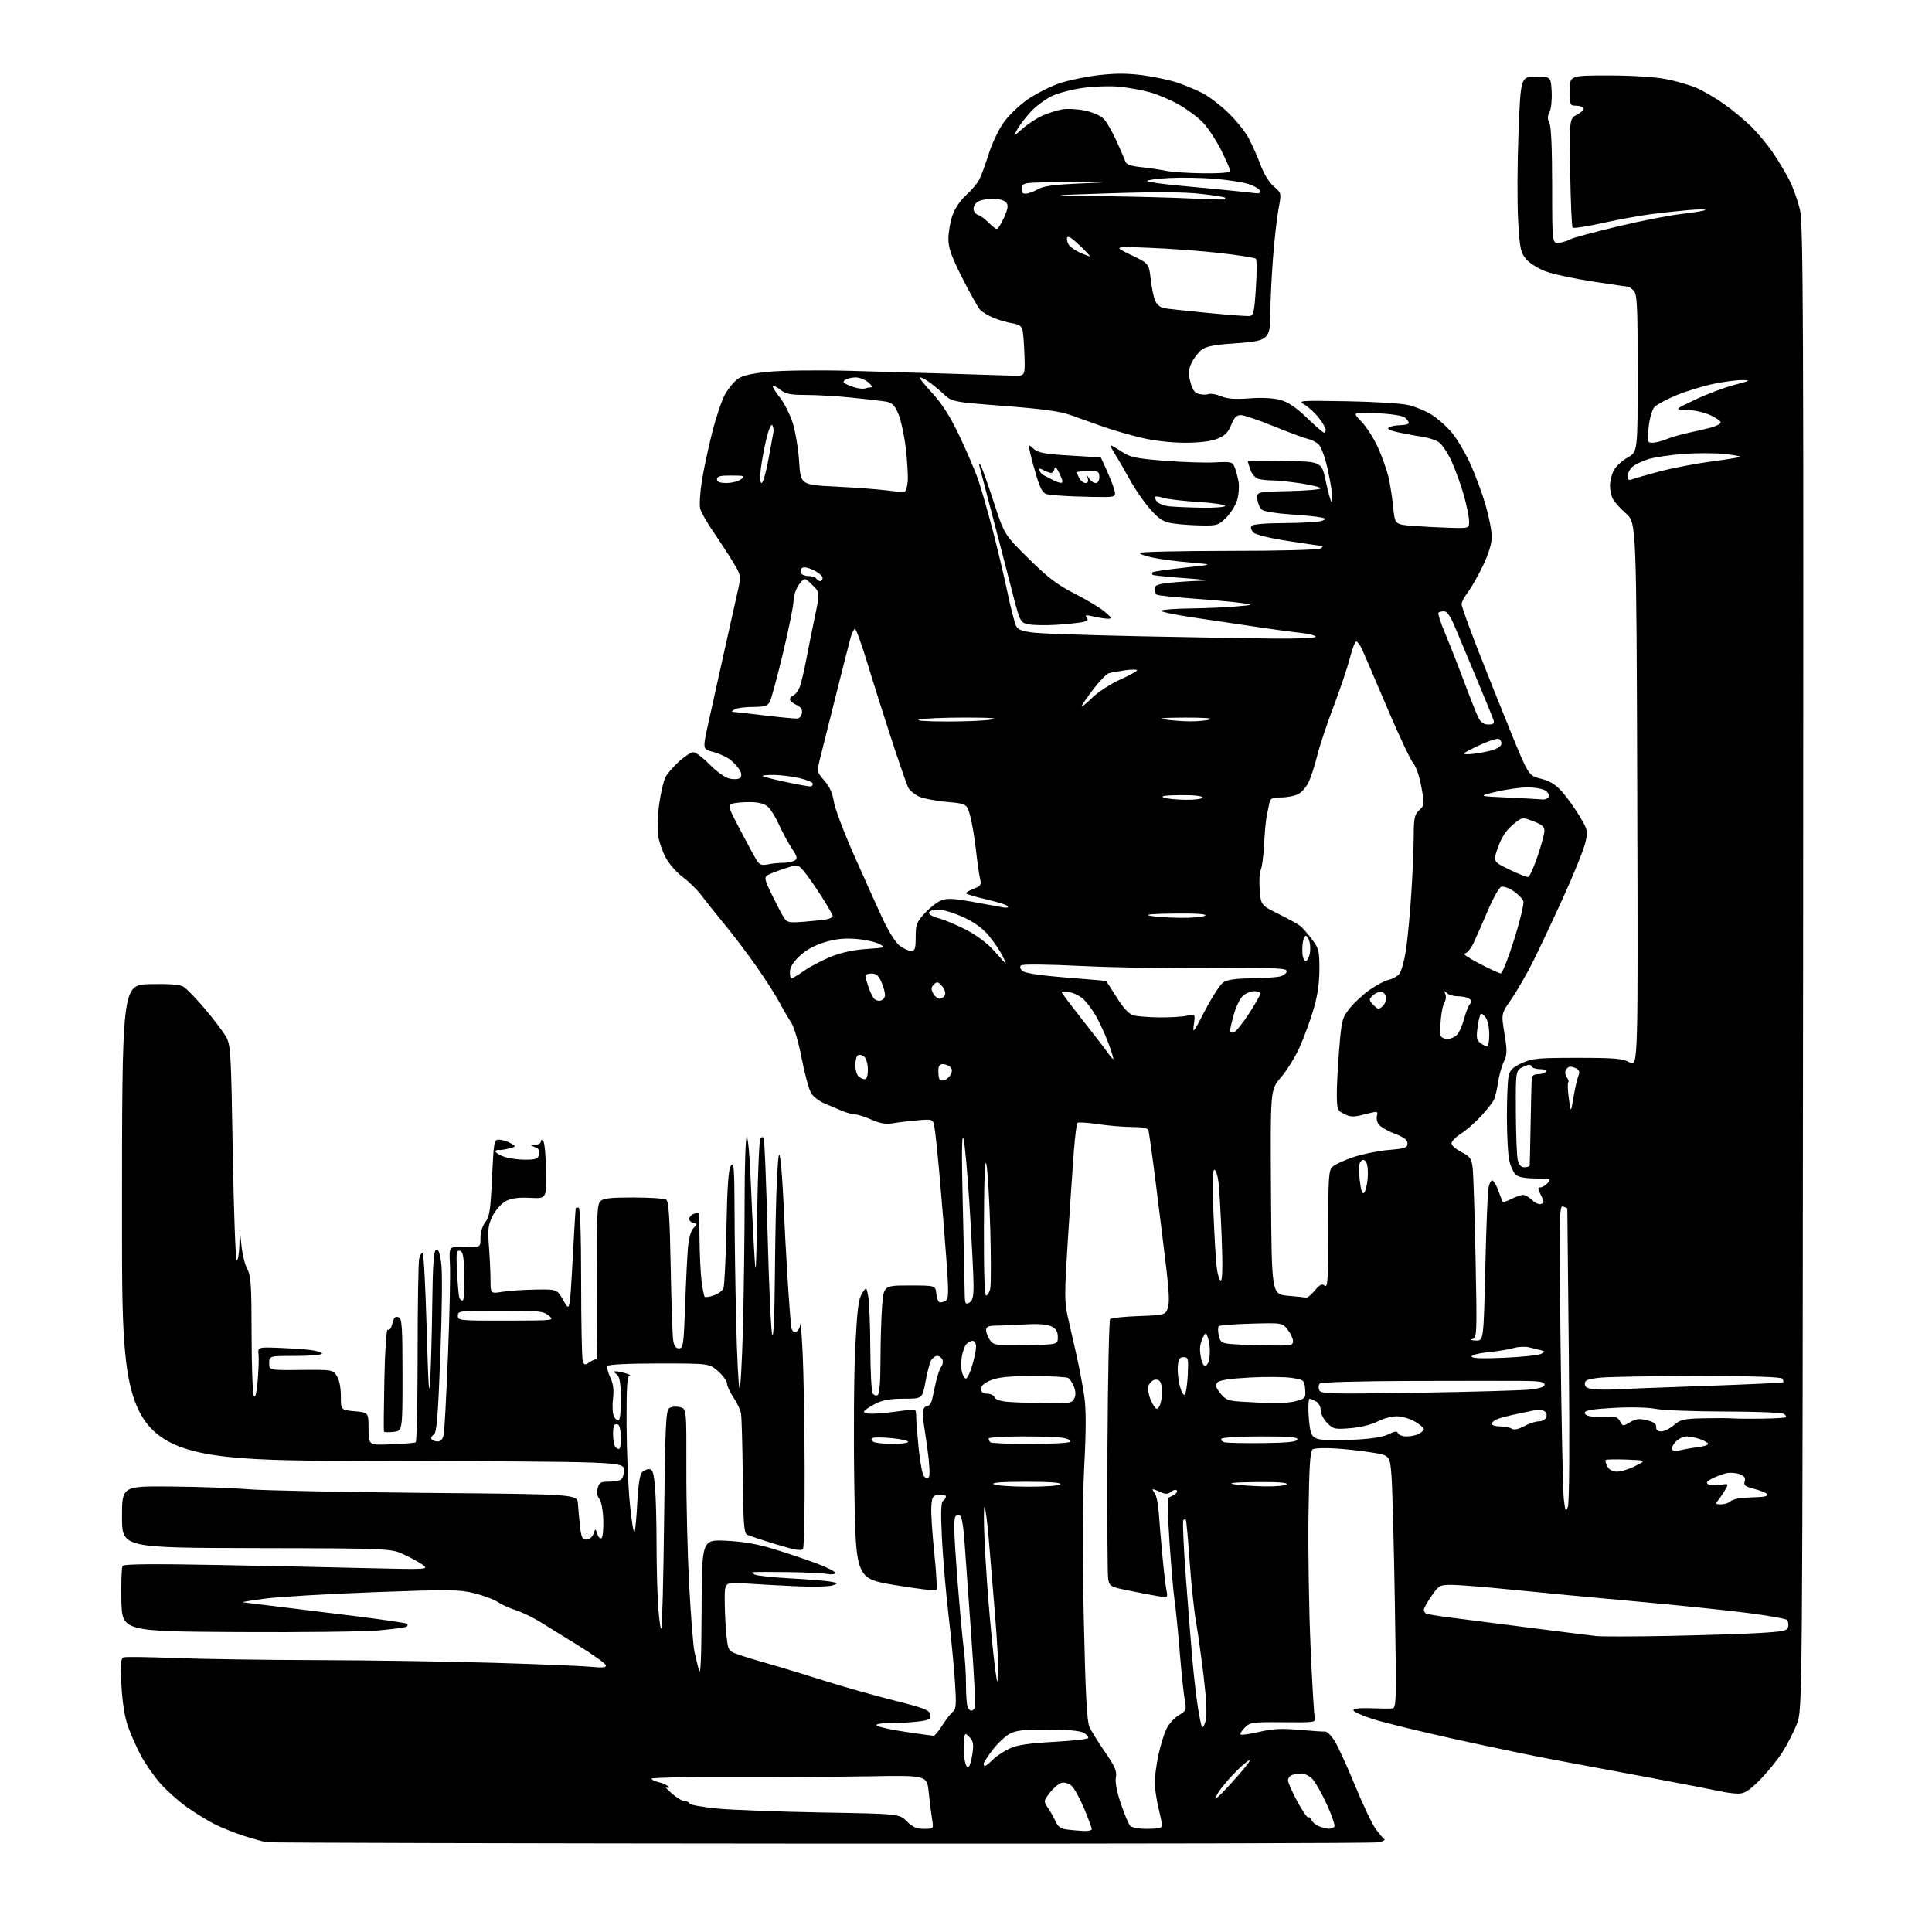 <?xml version="1.0" encoding="UTF-8" standalone="no"?>
<svg 
  version="1.1" 
  xmlns="http://www.w3.org/2000/svg" 
  xmlns:xlink="http://www.w3.org/1999/xlink" 
  xmlns:svg="http://www.w3.org/2000/svg"
  xmlns:rdf="http://www.w3.org/1999/02/22-rdf-syntax-ns#"
  xmlns:cc="http://creativecommons.org/ns#"
  xmlns:dc="http://purl.org/dc/elements/1.1/"
  viewBox="0 0 768 768"
  width="768"
  height="768"
>
<style>svg {background-color: white; }</style>"
<path stroke="none" fill="black" fill-rule="evenodd" d="M326.62,732.86C206.66,732.79 107.38,732.54 106.00,732.31C104.62,732.08 100.58,730.95 97.00,729.81C93.42,728.66 88.25,726.61 85.50,725.24C82.75,723.88 77.73,720.80 74.34,718.39C70.95,715.99 66.13,711.69 63.63,708.82C61.13,705.96 57.69,701.02 55.99,697.84C54.30,694.65 51.99,689.45 50.87,686.28C49.55,682.53 48.64,676.77 48.28,669.91C47.84,661.42 48.01,659.22 49.12,658.83C49.88,658.56 59.05,658.68 69.50,659.09C79.95,659.50 105.38,659.88 126.00,659.93C146.62,659.98 178.12,660.45 196.00,660.99C213.88,661.52 231.36,662.23 234.86,662.57C239.81,663.05 241.13,662.90 240.80,661.90C240.56,661.19 235.67,657.71 229.94,654.15C224.20,650.60 217.21,646.28 214.42,644.56C211.62,642.84 207.34,640.80 204.92,640.03C202.49,639.26 199.29,637.80 197.81,636.79C196.33,635.78 192.15,634.22 188.51,633.32C182.55,631.85 178.69,631.81 148.70,632.92C130.44,633.60 111.00,634.74 105.50,635.46C100.00,636.18 95.95,636.84 96.50,636.93C97.05,637.02 102.67,637.72 109.00,638.47C115.33,639.22 129.67,640.98 140.89,642.39C152.10,643.79 161.51,645.18 161.80,645.47C162.09,645.76 162.08,646.26 161.76,646.57C161.44,646.89 156.53,647.57 150.84,648.09C145.15,648.62 119.80,648.92 94.50,648.77C48.50,648.50 48.50,648.50 48.25,636.00C48.11,629.12 48.34,623.03 48.75,622.45C49.27,621.72 61.12,621.62 87.00,622.11C107.62,622.50 134.85,623.08 147.50,623.39C168.64,623.91 170.34,623.83 168.50,622.37C167.40,621.49 164.03,619.59 161.00,618.14C155.50,615.50 155.50,615.50 102.00,615.39C48.50,615.27 48.50,615.27 48.50,603.01C48.50,590.75 48.50,590.75 68.00,590.91C78.72,591.00 92.45,591.48 98.50,591.99C104.55,592.49 136.50,593.15 169.50,593.45C229.50,593.98 229.50,593.98 229.75,597.74C229.88,599.81 230.25,603.86 230.57,606.75C231.05,611.10 231.48,612.00 233.10,612.00C234.22,612.00 235.42,611.04 235.89,609.77C236.72,607.53 236.72,607.53 237.43,609.78C237.82,611.02 238.57,611.77 239.09,611.44C239.61,611.12 239.94,607.85 239.82,604.18C239.70,600.35 239.03,596.80 238.25,595.87C237.42,594.86 237.15,593.24 237.56,591.62C238.10,589.45 238.79,589.00 241.53,589.00C243.35,589.00 245.55,588.73 246.42,588.39C247.43,588.00 248.00,586.56 248.00,584.40C248.00,581.01 248.00,581.01 148.25,580.75C48.50,580.50 48.50,580.50 48.50,486.00C48.50,391.50 48.50,391.50 59.50,391.21C66.63,391.03 71.28,391.35 72.72,392.12C73.95,392.77 77.84,396.73 81.37,400.92C84.90,405.10 88.69,410.09 89.80,412.01C91.70,415.30 91.86,417.92 92.53,458.25C92.93,481.76 93.64,501.00 94.12,501.00C94.61,501.00 95.07,498.19 95.16,494.75C95.31,488.50 95.31,488.50 95.97,495.00C96.33,498.57 97.38,502.85 98.31,504.50C99.74,507.06 99.99,510.84 100.01,530.50C100.02,543.15 100.43,554.13 100.92,554.90C101.50,555.82 102.02,553.78 102.43,548.90C102.78,544.83 102.94,540.15 102.78,538.50C102.50,535.50 102.50,535.50 110.50,535.78C114.90,535.94 120.64,536.32 123.25,536.63C125.86,536.94 128.00,537.60 128.00,538.09C128.00,538.59 123.28,539.00 117.50,539.00C107.00,539.00 107.00,539.00 107.00,541.85C107.00,544.70 107.00,544.70 119.62,544.57C132.01,544.44 132.27,544.49 133.87,546.92C134.87,548.44 135.49,551.52 135.49,554.95C135.50,560.50 135.50,560.50 141.00,561.00C146.50,561.50 146.50,561.50 146.50,568.00C146.50,574.50 146.50,574.50 155.50,574.14C160.45,573.95 164.84,573.59 165.25,573.34C165.66,573.09 166.01,557.05 166.01,537.69C166.02,518.34 166.30,501.49 166.63,500.25C166.96,499.01 167.57,498.00 167.99,498.00C168.41,498.00 169.14,511.61 169.61,528.25C170.30,552.27 170.59,556.34 171.04,548.00C171.35,542.23 171.71,528.52 171.84,517.54C172.01,503.18 172.41,497.36 173.29,496.82C174.15,496.28 174.75,497.69 175.36,501.78C175.88,505.19 175.75,520.01 175.05,538.50C174.09,563.69 173.59,569.65 172.41,570.31C171.61,570.76 171.22,571.55 171.54,572.06C171.86,572.58 172.96,573.00 173.98,573.00C175.21,573.00 176.03,572.07 176.39,570.25C176.69,568.74 177.45,554.41 178.09,538.41C178.72,522.41 179.07,506.19 178.85,502.37C178.46,495.42 178.46,495.42 184.73,495.67C191.00,495.91 191.00,495.91 191.00,492.09C191.00,489.82 191.79,487.27 192.94,485.80C194.58,483.71 194.99,480.99 195.59,468.17C196.27,453.63 196.38,453.00 198.40,453.04C199.55,453.05 201.57,453.67 202.89,454.39C205.27,455.72 205.27,455.72 202.39,456.52C200.80,456.96 198.94,457.23 198.25,457.12C197.56,457.01 197.00,457.29 197.00,457.76C197.00,458.22 198.49,459.14 200.32,459.80C202.15,460.46 205.92,461.00 208.70,461.00C212.98,461.00 213.85,460.68 214.31,458.94C214.69,457.46 214.23,456.63 212.67,456.00C210.50,455.13 210.50,455.13 212.75,455.06C213.99,455.03 215.00,454.46 215.00,453.80C215.00,453.04 215.35,452.95 215.94,453.55C216.46,454.07 216.97,459.45 217.07,465.50C217.25,476.50 217.25,476.50 210.76,476.16C206.18,475.91 203.35,476.29 201.14,477.43C199.37,478.34 197.10,480.85 195.89,483.22C194.04,486.85 193.84,488.46 194.36,495.45C194.70,499.88 194.98,505.92 194.99,508.89C195.00,514.27 195.00,514.27 199.75,513.51C202.36,513.09 208.32,512.69 212.98,512.62C221.46,512.50 221.46,512.50 223.98,517.00C226.50,521.50 226.50,521.50 227.61,501.00C228.22,489.73 228.78,480.39 228.86,480.25C228.94,480.11 229.45,480.00 230.00,480.00C230.64,480.00 231.00,490.43 231.01,509.25C231.02,525.34 231.29,539.49 231.62,540.70C232.16,542.74 232.38,542.79 234.43,541.45C235.66,540.65 236.85,540.18 237.08,540.41C237.31,540.64 237.42,526.93 237.31,509.93C237.15,483.54 237.35,478.80 238.63,477.51C239.81,476.33 242.73,476.00 251.82,476.02C258.24,476.02 264.09,476.41 264.81,476.86C265.82,477.50 266.24,483.73 266.61,503.60C266.88,517.84 267.32,530.96 267.60,532.75C267.95,535.05 268.62,536.00 269.92,536.00C271.60,536.00 271.80,534.57 272.36,518.75C272.69,509.26 273.20,498.87 273.50,495.66C273.82,492.16 274.69,489.16 275.69,488.16C277.25,486.61 277.24,486.48 275.68,486.18C274.76,486.00 274.00,485.26 274.00,484.53C274.00,483.81 274.71,482.94 275.58,482.61C276.45,482.27 277.35,482.00 277.58,482.00C277.81,482.00 278.04,486.84 278.08,492.75C278.13,498.66 278.49,506.07 278.88,509.22C279.28,512.36 279.84,515.17 280.14,515.47C280.43,515.77 282.06,515.53 283.76,514.93C285.45,514.34 287.17,513.10 287.57,512.18C287.97,511.26 288.51,500.28 288.77,487.78C289.12,470.84 289.58,464.61 290.59,463.28C291.74,461.77 291.94,464.40 291.99,481.00C292.02,491.73 292.31,511.75 292.64,525.50C292.97,539.25 293.56,551.10 293.96,551.84C294.35,552.57 294.97,541.58 295.34,527.42C295.70,513.26 296.00,490.50 296.00,476.84C296.00,463.18 296.38,452.00 296.85,452.00C297.32,452.00 297.99,459.09 298.35,467.75C298.70,476.41 299.33,489.35 299.75,496.50C300.45,508.70 300.53,507.77 301.00,481.33C301.27,465.84 301.84,452.83 302.25,452.41C302.66,452.00 303.26,451.92 303.57,452.24C303.89,452.55 304.58,469.62 305.12,490.16C305.65,510.70 306.48,528.85 306.95,530.50C307.50,532.41 307.90,523.49 308.04,506.00C308.16,490.88 308.55,473.55 308.91,467.50C309.45,458.33 309.67,457.25 310.24,461.00C310.62,463.48 311.17,471.35 311.48,478.50C311.78,485.65 312.51,499.15 313.09,508.50C313.67,517.85 314.34,526.50 314.58,527.71C314.87,529.18 315.52,529.74 316.51,529.36C317.33,529.04 318.08,527.60 318.17,526.14C318.27,524.69 318.66,529.80 319.05,537.50C319.44,545.20 319.80,565.67 319.86,583.00C319.92,600.33 319.63,615.04 319.20,615.70C318.63,616.60 315.93,616.14 308.47,613.87C302.99,612.20 297.82,610.49 297.00,610.06C295.75,609.41 295.46,605.62 295.27,586.89C295.14,574.58 294.82,563.31 294.56,561.87C294.31,560.42 292.95,557.54 291.55,555.48C290.15,553.41 289.00,550.93 289.00,549.96C289.00,549.00 287.41,546.81 285.47,545.10C281.93,542.00 281.93,542.00 262.02,542.00C249.98,542.00 241.88,542.39 241.51,542.99C241.17,543.53 241.65,545.58 242.58,547.53C243.81,550.12 244.10,552.47 243.67,556.17C243.33,558.98 243.52,562.10 244.08,563.15C244.64,564.20 245.51,564.80 246.01,564.49C246.51,564.18 246.87,560.23 246.81,555.71C246.72,549.46 246.32,547.21 245.10,546.28C243.74,545.25 243.73,545.07 245.00,545.13C245.82,545.17 247.62,545.56 249.00,546.00C250.38,546.44 250.94,546.85 250.25,546.90C249.29,546.98 249.02,551.53 249.07,566.25C249.12,576.84 249.71,591.12 250.40,598.00C251.09,604.88 251.92,609.83 252.25,609.00C252.57,608.17 253.06,602.87 253.33,597.21C253.61,591.33 254.33,586.30 255.03,585.46C255.70,584.66 257.02,584.00 257.98,584.00C259.39,584.00 259.83,585.26 260.35,590.75C260.70,594.46 260.99,604.74 260.99,613.60C261.00,622.45 261.29,633.82 261.65,638.86C262.01,643.91 262.57,647.76 262.90,647.43C263.23,647.10 263.73,627.46 264.00,603.78C264.44,565.80 264.69,560.60 266.10,559.71C266.97,559.16 268.86,559.00 270.29,559.36C272.90,560.01 272.90,560.01 272.84,584.26C272.80,597.59 273.32,618.40 273.98,630.50C274.64,642.60 275.57,654.30 276.04,656.50C276.51,658.70 277.33,662.08 277.85,664.00C278.51,666.45 278.83,659.20 278.90,639.74C279.00,611.99 279.00,611.99 288.75,612.47C295.64,612.81 301.29,613.81 308.00,615.89C313.23,617.50 320.76,620.05 324.75,621.54C328.74,623.04 332.00,624.71 332.00,625.24C332.00,625.80 330.58,625.98 328.75,625.66C326.96,625.35 320.10,625.03 313.50,624.94C306.90,624.86 300.82,624.85 300.00,624.92C298.67,625.05 298.67,625.15 300.00,625.90C300.82,626.37 307.12,627.04 314.00,627.41C320.88,627.78 328.06,628.35 329.96,628.69C333.32,629.28 333.35,629.33 330.96,630.21C329.61,630.71 322.88,630.86 316.00,630.54C309.12,630.22 300.01,629.71 295.75,629.41C288.00,628.86 288.00,628.86 288.10,637.18C288.15,641.76 288.49,647.93 288.85,650.90C289.48,656.11 289.64,656.36 293.50,657.71C295.70,658.49 301.32,660.20 306.00,661.52C310.68,662.84 320.35,665.78 327.50,668.06C334.65,670.33 347.02,673.84 355.00,675.85C367.58,679.02 369.54,679.78 369.80,681.60C370.06,683.45 369.46,683.79 364.80,684.35C361.89,684.70 356.82,684.99 353.55,684.99C349.81,685.00 347.95,685.35 348.55,685.94C349.07,686.46 354.19,687.59 359.93,688.44C365.66,689.30 370.72,690.00 371.16,690.00C371.61,690.00 373.18,688.09 374.65,685.75C376.12,683.41 378.00,681.00 378.82,680.40C380.06,679.49 380.20,677.50 379.63,668.78C379.26,663.00 378.09,650.89 377.04,641.88C375.98,632.87 374.81,619.15 374.43,611.39C373.93,601.29 374.06,597.08 374.87,596.58C375.49,596.20 376.00,595.43 376.00,594.87C376.00,594.32 374.76,594.01 373.25,594.18C370.76,594.47 370.47,594.92 370.21,599.00C370.06,601.48 370.59,609.80 371.41,617.50C372.22,625.20 372.57,631.77 372.19,632.11C371.81,632.44 364.46,631.54 355.85,630.11C340.19,627.50 340.19,627.50 339.61,591.00C339.28,570.92 339.45,546.01 339.98,535.63C340.74,520.45 341.27,516.24 342.68,514.13C344.43,511.50 344.43,511.50 345.16,515.50C345.56,517.70 345.92,526.92 345.96,536.00C346.00,545.08 346.42,553.12 346.90,553.88C347.38,554.64 348.28,554.95 348.89,554.57C349.61,554.12 350.00,549.28 350.01,540.69C350.01,533.44 350.30,523.79 350.65,519.25C351.30,511.00 351.30,511.00 361.58,511.00C371.87,511.00 371.87,511.00 372.19,514.17C372.36,515.92 372.95,517.49 373.50,517.66C374.05,517.83 375.14,517.56 375.92,517.07C377.13,516.30 377.17,513.83 376.18,500.34C375.54,491.63 374.34,476.85 373.51,467.50C372.68,458.15 371.73,449.23 371.40,447.67C370.81,444.86 370.76,444.84 364.65,445.35C361.27,445.63 356.86,446.16 354.86,446.53C352.22,447.01 349.93,446.62 346.48,445.10C343.88,443.94 340.92,443.00 339.91,443.00C338.90,443.00 336.48,442.32 334.53,441.50C332.59,440.68 329.45,439.34 327.55,438.54C325.65,437.74 323.38,435.99 322.51,434.65C321.63,433.32 319.92,427.09 318.70,420.81C317.44,414.29 315.64,408.14 314.50,406.45C313.40,404.83 311.38,401.35 310.00,398.73C308.62,396.10 304.61,389.80 301.08,384.73C297.55,379.65 291.69,371.90 288.07,367.50C284.44,363.10 280.22,357.81 278.67,355.73C277.13,353.66 273.91,350.51 271.50,348.73C269.09,346.96 266.02,343.48 264.68,341.00C263.33,338.52 261.95,334.47 261.59,332.00C261.24,329.52 261.45,323.91 262.06,319.54C262.67,315.16 263.77,310.41 264.52,308.97C265.26,307.53 267.70,304.70 269.94,302.67C272.18,300.65 274.74,299.00 275.64,299.00C276.53,299.00 279.44,301.21 282.10,303.91C284.92,306.78 288.25,309.12 290.07,309.52C291.80,309.90 293.64,309.76 294.19,309.21C294.85,308.55 294.82,307.53 294.10,306.18C293.50,305.07 291.81,303.21 290.33,302.05C288.86,300.89 285.77,299.47 283.47,298.89C279.29,297.84 279.29,297.84 281.53,287.67C282.76,282.08 285.42,270.07 287.44,261.00C289.46,251.93 291.91,240.98 292.89,236.68C294.68,228.85 294.68,228.85 291.55,223.68C289.83,220.83 286.30,215.40 283.70,211.61C281.10,207.82 278.68,203.59 278.34,202.20C277.99,200.81 278.26,196.04 278.94,191.59C279.62,187.14 281.46,178.43 283.03,172.23C284.59,166.03 286.91,159.10 288.19,156.82C289.46,154.54 291.70,151.79 293.16,150.71C295.08,149.29 298.57,148.47 305.66,147.78C311.07,147.25 325.40,147.08 337.50,147.40C349.60,147.72 368.05,148.25 378.50,148.58C388.95,148.91 399.75,149.25 402.50,149.34C407.50,149.50 407.50,149.50 407.25,141.50C407.11,137.10 406.77,132.51 406.49,131.29C406.11,129.66 405.01,128.93 402.24,128.48C400.18,128.14 396.83,127.16 394.78,126.29C392.73,125.43 390.37,123.97 389.54,123.04C388.70,122.12 385.54,116.46 382.51,110.47C378.20,101.96 377.00,98.58 377.00,94.97C377.00,92.43 377.71,88.27 378.58,85.72C379.53,82.93 381.69,79.71 384.03,77.59C386.16,75.67 388.54,72.84 389.32,71.30C390.10,69.76 391.77,65.21 393.03,61.20C394.28,57.18 396.93,51.59 398.91,48.76C400.91,45.90 405.20,41.79 408.61,39.45C411.97,37.16 417.60,34.31 421.11,33.12C424.63,31.93 431.63,30.47 436.68,29.88C443.38,29.09 448.16,29.10 454.35,29.92C459.02,30.55 465.26,31.89 468.22,32.90C471.18,33.92 475.58,35.77 478.00,37.00C480.43,38.24 484.95,41.67 488.05,44.63C491.15,47.58 494.85,52.14 496.27,54.75C497.68,57.36 499.84,62.20 501.06,65.50C502.40,69.10 504.51,72.54 506.35,74.11C509.42,76.72 509.42,76.72 508.22,83.11C507.56,86.62 506.57,95.55 506.01,102.95C505.45,110.35 505.00,119.91 505.00,124.20C505.00,130.53 504.64,132.36 503.10,133.90C501.59,135.41 499.04,135.94 490.58,136.52C482.55,137.06 479.39,137.69 477.61,139.09C476.31,140.11 474.55,142.44 473.68,144.26C472.41,146.94 472.31,148.39 473.18,151.80C473.98,154.95 474.85,156.18 476.62,156.62C477.93,156.95 479.66,156.96 480.47,156.65C481.29,156.34 483.50,156.73 485.39,157.52C487.88,158.56 490.97,158.79 496.66,158.36C501.53,157.99 506.17,158.22 508.93,158.97C512.04,159.82 515.17,161.92 519.51,166.09C522.90,169.34 525.97,172.00 526.33,172.00C526.70,172.00 527.00,171.48 527.00,170.84C527.00,170.21 525.82,168.15 524.38,166.26C522.95,164.37 520.42,162.01 518.77,161.01C515.82,159.21 516.04,159.19 535.14,159.50C545.79,159.68 556.82,160.34 559.65,160.97C562.48,161.61 566.79,163.39 569.22,164.93C571.66,166.47 575.29,169.74 577.30,172.19C579.31,174.64 582.56,180.18 584.53,184.50C586.50,188.82 589.21,196.15 590.56,200.79C591.90,205.43 593.00,211.10 593.00,213.39C593.00,216.09 591.77,220.11 589.52,224.82C587.60,228.81 584.90,233.57 583.52,235.39C582.13,237.20 581.00,239.35 581.00,240.17C581.00,240.98 583.88,249.04 587.41,258.07C590.93,267.11 596.93,282.11 600.73,291.41C607.65,308.32 607.65,308.32 612.57,309.57C616.19,310.48 618.43,311.87 621.00,314.79C622.92,316.97 626.03,321.32 627.91,324.44C631.18,329.89 631.27,330.32 630.20,334.96C629.59,337.62 625.74,347.17 621.65,356.19C617.57,365.21 612.09,376.84 609.49,382.04C606.88,387.25 602.95,394.07 600.75,397.22C596.75,402.94 596.75,402.94 598.04,410.87C599.17,417.80 599.13,419.21 597.75,422.15C596.88,423.99 595.85,427.75 595.46,430.50C595.07,433.25 594.30,436.35 593.76,437.39C593.22,438.44 590.91,441.31 588.64,443.78C586.36,446.26 582.81,449.35 580.75,450.65C578.69,451.96 577.00,453.69 577.00,454.49C577.00,455.30 578.77,456.86 580.94,457.97C584.39,459.73 584.94,460.50 585.40,464.24C585.69,466.58 586.21,482.75 586.56,500.16C587.16,530.38 587.11,531.84 585.35,532.29C584.24,532.58 584.75,532.81 586.62,532.88C589.75,533.00 589.75,533.00 590.41,504.75C590.77,489.21 591.32,474.79 591.63,472.70C591.94,470.61 592.68,469.06 593.27,469.26C593.86,469.45 594.94,471.35 595.68,473.48C596.41,475.61 597.20,477.53 597.42,477.75C597.63,477.97 599.18,477.44 600.86,476.57C602.53,475.71 604.60,475.00 605.45,475.00C606.30,475.00 607.93,475.93 609.08,477.08C610.22,478.22 611.81,478.90 612.61,478.60C613.88,478.11 613.86,477.64 612.51,475.02C611.24,472.55 611.20,472.00 612.32,472.00C613.07,472.00 614.40,471.21 615.26,470.25C616.75,468.60 616.46,468.50 610.41,468.45C605.96,468.42 603.50,467.92 602.42,466.84C601.56,465.98 600.45,463.53 599.95,461.39C599.45,459.25 599.04,451.59 599.02,444.38C599.01,437.16 599.29,429.79 599.65,428.00C600.18,425.37 601.17,424.35 604.90,422.63C609.04,420.71 611.26,420.50 627.00,420.50C642.03,420.50 644.97,420.76 647.83,422.32C651.16,424.14 651.16,424.14 650.83,315.95C650.50,207.77 650.50,207.77 646.37,204.13C644.10,202.13 641.74,199.52 641.12,198.32C640.50,197.11 640.00,194.73 640.00,193.02C640.00,191.30 640.67,188.60 641.49,187.02C642.31,185.44 644.78,183.13 646.99,181.89C651.00,179.63 651.00,179.63 651.00,148.39C651.00,121.32 650.79,116.93 649.43,115.57C648.56,114.71 647.63,114.00 647.35,114.00C647.07,114.00 640.74,113.07 633.27,111.93C625.80,110.79 617.31,108.96 614.39,107.87C611.47,106.78 607.99,104.58 606.64,102.99C604.46,100.39 604.13,98.81 603.48,87.56C603.09,80.66 603.15,65.00 603.63,52.76C604.50,30.50 604.50,30.50 610.50,30.50C616.50,30.50 616.50,30.50 616.81,36.46C616.97,39.74 616.59,43.40 615.95,44.59C615.10,46.18 615.09,47.30 615.90,48.81C616.61,50.14 617.00,59.07 617.00,74.01C617.00,97.16 617.00,97.16 620.25,96.46C622.04,96.08 623.95,95.43 624.50,95.01C625.05,94.60 633.15,92.41 642.50,90.15C651.85,87.88 663.50,85.59 668.39,85.05C673.28,84.50 677.54,83.80 677.85,83.48C678.17,83.16 675.30,83.17 671.47,83.49C667.64,83.82 660.90,84.54 656.50,85.10C652.10,85.66 643.39,87.25 637.15,88.63C630.92,90.01 625.52,90.85 625.15,90.49C624.79,90.13 624.36,80.23 624.18,68.48C623.86,47.12 623.86,47.12 626.96,45.52C628.67,44.64 629.80,43.48 629.47,42.96C629.15,42.43 627.78,42.00 626.44,42.00C624.12,42.00 624.00,41.69 624.00,36.00C624.00,30.00 624.00,30.00 639.41,30.00C648.58,30.00 657.80,30.57 662.16,31.42C666.20,32.19 671.72,33.79 674.43,34.96C677.15,36.13 682.16,39.08 685.58,41.52C689.00,43.96 693.89,48.05 696.45,50.61C699.01,53.17 702.82,57.79 704.91,60.88C707.01,63.97 709.92,68.86 711.37,71.74C712.83,74.62 714.70,79.88 715.52,83.43C716.83,89.09 716.98,125.91 716.76,384.69C716.50,679.50 716.50,679.50 714.33,685.17C713.14,688.29 710.51,693.42 708.50,696.57C706.49,699.72 702.43,704.70 699.48,707.65C695.30,711.83 693.45,713.00 691.01,713.00C689.29,713.00 686.00,712.57 683.69,712.04C681.39,711.52 668.70,709.06 655.50,706.59C642.30,704.12 625.20,700.92 617.50,699.49C609.80,698.06 592.35,694.42 578.73,691.42C565.11,688.41 550.37,684.82 545.98,683.43C541.59,682.05 538.00,680.44 538.00,679.85C538.00,679.19 540.51,678.88 544.75,679.04C548.46,679.18 552.33,679.22 553.34,679.14C555.10,679.01 555.14,677.30 554.47,636.75C554.08,613.51 553.48,590.91 553.13,586.53C552.50,578.56 552.50,578.56 545.50,577.41C541.65,576.77 535.04,576.04 530.81,575.78C526.58,575.52 522.53,575.67 521.81,576.12C520.80,576.74 520.42,582.73 520.15,602.13C519.95,615.99 520.31,639.30 520.94,653.92C521.57,668.54 522.33,681.45 522.62,682.62C523.14,684.69 522.91,684.73 510.11,684.62C497.89,684.51 496.93,684.64 494.84,686.72C493.61,687.94 492.86,689.19 493.16,689.49C493.46,689.79 496.81,689.32 500.60,688.44C505.96,687.19 509.51,687.01 516.50,687.64C521.45,688.08 526.09,688.39 526.80,688.32C527.52,688.26 529.20,689.94 530.54,692.06C531.87,694.17 535.51,702.12 538.62,709.70C541.74,717.29 545.43,725.08 546.84,727.00C548.24,728.92 549.79,730.77 550.28,731.11C550.76,731.44 549.72,732.01 547.96,732.36C546.19,732.71 446.59,732.94 326.62,732.86zM430.75,727.84C432.54,727.93 434.00,727.60 434.00,727.10C434.00,726.61 432.62,722.90 430.93,718.85C429.24,714.81 426.99,710.75 425.93,709.84C424.84,708.90 423.12,708.42 421.96,708.72C420.83,709.02 418.75,710.77 417.34,712.63C414.79,715.97 414.78,716.02 416.63,718.75C417.65,720.26 419.02,722.71 419.67,724.18C420.53,726.15 421.73,726.97 424.17,727.27C426.00,727.50 428.96,727.75 430.75,727.84zM367.32,727.00C371.18,727.00 371.18,727.00 370.51,723.07C370.15,720.91 369.55,716.12 369.17,712.43C368.50,705.71 368.50,705.71 345.50,706.11C332.85,706.32 308.21,706.45 290.75,706.39C273.29,706.33 259.00,706.64 259.00,707.06C259.00,707.49 260.34,708.14 261.99,708.50C263.63,708.86 265.28,709.64 265.64,710.23C266.07,710.92 265.80,711.03 264.90,710.54C264.13,710.12 265.07,711.17 267.00,712.88C268.93,714.59 271.25,716.00 272.17,716.00C273.08,716.00 273.98,716.43 274.17,716.95C274.35,717.47 279.23,718.35 285.00,718.92C290.77,719.48 309.45,720.19 326.50,720.49C357.49,721.03 357.49,721.03 360.48,724.02C362.76,726.30 364.37,727.00 367.32,727.00zM456.12,727.00C460.18,727.00 461.99,726.61 461.96,725.75C461.94,725.06 461.28,721.80 460.48,718.50C459.68,715.20 459.03,710.70 459.03,708.50C459.03,706.30 459.68,701.47 460.46,697.77C461.25,694.07 462.67,689.39 463.62,687.38C464.58,685.37 466.80,682.87 468.55,681.84C471.60,680.04 471.71,679.76 470.96,675.73C470.53,673.40 469.64,664.98 468.99,657.00C468.35,649.02 467.43,639.80 466.95,636.50C466.47,633.20 465.55,622.65 464.90,613.05C464.20,602.90 464.08,595.47 464.60,595.28C465.10,595.11 466.16,594.55 466.97,594.04C467.78,593.53 468.13,592.80 467.75,592.41C467.36,592.03 466.35,592.30 465.49,593.00C464.29,594.00 463.37,594.04 461.42,593.15C460.04,592.52 458.65,592.00 458.33,592.00C458.01,592.00 458.30,592.66 458.97,593.47C459.64,594.27 460.38,597.76 460.62,601.22C460.86,604.67 461.50,612.35 462.06,618.28C462.61,624.21 463.34,630.43 463.67,632.10C464.28,635.14 464.28,635.14 460.39,634.51C458.25,634.16 453.02,633.16 448.77,632.29C441.33,630.78 441.02,630.60 440.51,627.61C440.23,625.90 440.10,602.15 440.24,574.83C440.39,547.52 440.86,524.80 441.31,524.36C441.76,523.91 446.85,523.37 452.63,523.16C462.90,522.78 463.16,522.71 464.17,520.13C464.91,518.24 464.77,513.84 463.66,504.50C462.81,497.35 460.95,482.27 459.53,471.00C458.11,459.73 456.75,449.94 456.50,449.25C456.22,448.44 453.96,448.00 450.07,448.00C446.78,448.00 440.67,447.49 436.50,446.87C432.33,446.25 428.64,446.02 428.30,446.36C427.96,446.70 427.32,451.82 426.87,457.74C426.42,463.66 425.35,479.38 424.50,492.69C423.14,513.93 423.12,517.64 424.40,523.19C425.19,526.66 426.76,533.55 427.88,538.50C429.00,543.45 430.40,550.85 431.00,554.94C431.77,560.25 431.77,568.24 431.00,582.94C430.28,596.77 430.22,616.59 430.82,643.50C431.49,673.49 432.06,684.25 433.08,686.50C433.83,688.15 436.62,692.65 439.28,696.50C443.24,702.21 444.03,704.05 443.57,706.50C443.22,708.38 443.96,712.27 445.54,716.93C446.92,721.02 448.55,724.96 449.15,725.68C449.83,726.50 452.48,727.00 456.12,727.00zM528.19,726.94C529.12,726.97 530.14,726.59 530.45,726.08C530.76,725.57 529.42,721.64 527.46,717.34C525.50,713.03 522.94,708.50 521.77,707.26C520.61,706.02 518.64,705.00 517.41,705.00C516.17,705.00 514.45,705.27 513.58,705.61C512.71,705.94 512.00,706.90 512.00,707.74C512.00,708.58 513.66,712.33 515.68,716.08C517.71,719.83 519.68,722.70 520.08,722.45C520.47,722.21 521.05,722.69 521.37,723.53C521.69,724.36 522.98,725.46 524.23,725.96C525.48,726.46 527.26,726.90 528.19,726.94zM484.36,714.11C485.28,713.35 488.85,709.56 492.27,705.69C495.70,701.83 497.58,699.16 496.46,699.76C495.34,700.36 492.36,703.05 489.84,705.74C487.33,708.42 484.69,711.72 483.97,713.06C482.78,715.30 482.81,715.39 484.36,714.11zM385.06,702.34C385.57,701.83 386.26,699.38 386.60,696.89C387.10,693.26 386.85,691.99 385.36,690.49C383.54,688.67 383.49,688.71 383.18,692.52C383.00,694.66 383.14,697.95 383.50,699.84C383.89,701.92 384.50,702.90 385.06,702.34zM391.54,702.00C391.84,702.00 393.31,700.83 394.79,699.39C396.28,697.96 399.30,695.97 401.50,694.97C404.36,693.67 409.29,692.94 418.78,692.43C426.08,692.04 432.28,691.35 432.56,690.91C432.83,690.46 432.03,689.53 430.78,688.82C429.29,687.99 424.35,687.54 416.50,687.52C406.92,687.50 403.85,687.85 401.29,689.25C399.53,690.22 396.49,693.09 394.54,695.65C392.59,698.20 391.00,700.67 391.00,701.14C391.00,701.61 391.24,702.00 391.54,702.00zM479.27,684.02C479.86,681.75 479.60,675.87 478.49,666.55C477.56,658.82 476.18,648.91 475.41,644.53C474.65,640.15 473.51,629.35 472.89,620.53C472.27,611.71 471.59,604.31 471.38,604.08C471.17,603.85 470.72,603.95 470.38,604.29C470.04,604.63 470.50,614.94 471.41,627.20C472.32,639.47 473.51,654.45 474.06,660.50C474.61,666.55 475.55,674.65 476.15,678.50C476.74,682.35 477.49,685.94 477.81,686.47C478.13,687.00 478.79,685.90 479.27,684.02zM386.05,680.00C386.51,680.00 387.16,679.54 387.51,678.98C387.86,678.42 387.19,665.04 386.02,649.23C384.86,633.43 383.67,616.87 383.38,612.44C383.09,608.01 382.45,603.73 381.97,602.95C381.30,601.86 380.80,601.80 379.92,602.68C379.04,603.56 379.16,609.08 380.42,625.67C381.34,637.68 382.52,650.78 383.04,654.79C383.57,658.80 384.00,665.40 384.00,669.46C384.00,673.52 384.27,677.55 384.61,678.42C384.94,679.29 385.59,680.00 386.05,680.00zM396.80,665.30C396.97,662.99 396.40,652.41 395.54,641.80C394.68,631.18 393.53,617.36 392.99,611.08C392.45,604.81 391.72,599.41 391.37,599.08C391.02,598.76 391.03,605.02 391.40,613.00C391.76,620.98 392.72,634.70 393.52,643.50C394.32,652.30 395.32,661.75 395.73,664.50C396.48,669.50 396.48,669.50 396.80,665.30zM663.00,650.31C676.48,650.05 692.67,649.53 698.99,649.17C709.09,648.58 710.52,648.28 710.83,646.64C711.03,645.62 710.80,644.40 710.32,643.92C709.84,643.44 702.48,642.16 693.97,641.08C685.46,640.00 665.45,637.94 649.50,636.51C633.55,635.08 611.85,633.03 601.27,631.95C590.70,630.88 579.81,630.00 577.07,630.00C572.31,630.00 571.96,630.19 569.05,634.43C567.37,636.87 566.00,639.32 566.00,639.87C566.00,640.43 566.36,641.10 566.80,641.38C567.24,641.65 571.40,642.35 576.05,642.94C580.70,643.53 594.85,645.34 607.50,646.97C620.15,648.60 632.30,650.12 634.50,650.36C636.70,650.60 649.52,650.58 663.00,650.31zM623.25,598.97C623.83,597.45 623.98,574.22 623.63,538.50C623.32,506.60 623.05,480.44 623.03,480.36C623.01,480.28 622.26,479.93 621.35,479.58C619.83,479.00 619.75,483.18 620.35,534.72C620.70,565.40 621.29,592.96 621.64,595.97C622.22,600.79 622.41,601.14 623.25,598.97zM684.15,598.00C685.50,598.00 687.10,597.50 687.71,596.89C688.32,596.28 690.33,595.65 692.16,595.50C694.00,595.34 697.21,595.17 699.31,595.11C701.57,595.04 702.87,594.59 702.50,594.00C702.16,593.45 699.87,592.49 697.41,591.87C693.72,590.94 693.05,590.42 693.54,588.88C693.98,587.49 693.45,586.74 691.50,586.00C690.05,585.45 687.65,585.29 686.18,585.64C684.71,585.99 682.20,586.94 680.60,587.74C678.49,588.81 678.06,589.42 679.02,590.01C679.74,590.46 681.87,590.57 683.76,590.26C687.14,589.71 687.18,589.74 685.85,592.10C685.11,593.42 683.87,595.29 683.10,596.25C681.83,597.82 681.94,598.00 684.15,598.00zM408.69,590.98C415.76,590.99 421.14,590.58 421.50,590.00C421.90,589.35 417.10,589.01 407.81,589.02C398.20,589.03 393.99,589.35 395.00,590.00C395.82,590.53 401.99,590.98 408.69,590.98zM502.69,590.86C507.24,590.94 511.16,590.55 511.50,590.00C511.90,589.35 507.63,589.05 499.31,589.14C490.70,589.24 487.81,589.52 490.50,590.00C492.70,590.39 498.19,590.78 502.69,590.86zM369.22,587.18C369.75,586.65 369.52,582.06 368.66,575.89C367.85,570.18 367.10,565.05 366.98,564.50C366.86,563.95 366.82,562.49 366.88,561.25C366.95,559.98 367.65,559.00 368.48,559.00C369.30,559.00 370.22,557.76 370.54,556.25C370.86,554.74 371.57,551.48 372.13,549.01C372.69,546.55 373.62,543.96 374.19,543.28C374.76,542.59 374.96,541.34 374.64,540.51C374.32,539.68 373.39,539.00 372.57,539.00C371.74,539.00 370.63,539.82 370.09,540.83C369.55,541.83 368.56,545.66 367.88,549.33C366.65,556.00 366.65,556.00 359.29,556.00C353.91,556.00 350.87,556.54 348.03,557.99C345.89,559.08 343.85,560.43 343.51,560.99C343.13,561.60 344.37,561.99 346.69,561.98C348.79,561.97 353.41,561.54 356.96,561.03C360.52,560.51 363.60,560.27 363.81,560.48C364.03,560.70 364.21,562.14 364.22,563.69C364.23,565.23 364.68,570.77 365.21,576.00C365.75,581.23 366.66,586.08 367.25,586.79C367.88,587.56 368.68,587.72 369.22,587.18zM642.85,585.00C644.37,585.00 647.62,583.99 650.06,582.75C654.50,580.50 654.50,580.50 646.63,580.21C642.30,580.04 638.55,580.12 638.30,580.37C638.04,580.62 638.34,581.77 638.95,582.91C639.67,584.26 641.06,585.00 642.85,585.00zM667.87,576.51C669.32,576.13 672.41,575.59 674.75,575.31C677.09,575.03 679.00,574.44 679.00,574.00C679.00,573.56 677.58,572.70 675.85,572.10C674.12,571.49 671.66,571.00 670.39,571.00C669.12,571.00 667.18,571.97 666.07,573.15C664.97,574.33 664.33,575.73 664.65,576.25C664.97,576.76 666.42,576.88 667.87,576.51zM246.02,576.00C246.52,576.00 246.89,573.97 246.84,571.48C246.79,568.99 246.32,566.70 245.81,566.38C245.29,566.06 244.58,566.08 244.24,566.43C243.89,566.78 243.65,568.59 243.70,570.46C243.75,572.33 244.10,574.34 244.46,574.93C244.82,575.52 245.53,576.00 246.02,576.00zM354.75,573.98C358.19,573.99 361.00,573.62 361.00,573.14C361.00,572.67 358.01,572.01 354.36,571.67C350.71,571.33 347.29,571.32 346.76,571.65C346.19,572.00 346.35,572.60 347.14,573.11C347.89,573.58 351.31,573.98 354.75,573.98zM409.61,574.00C418.01,574.00 425.13,573.60 425.42,573.12C425.72,572.64 424.57,571.96 422.86,571.62C421.15,571.28 413.73,571.00 406.38,571.00C399.02,571.00 393.00,571.38 393.00,571.83C393.00,572.29 393.30,572.97 393.67,573.33C394.03,573.70 401.21,574.00 409.61,574.00zM501.92,573.65C511.66,573.54 515.45,573.16 515.75,572.25C516.07,571.29 512.72,571.00 501.14,571.00C492.88,571.00 485.86,571.42 485.55,571.92C485.23,572.43 485.77,573.06 486.74,573.32C487.71,573.58 494.54,573.73 501.92,573.65zM538.00,572.31C544.95,572.00 549.65,571.27 551.89,570.17C554.48,568.89 555.39,568.80 555.73,569.75C555.97,570.44 557.51,571.00 559.15,571.00C560.79,571.00 563.00,570.53 564.07,569.96C565.13,569.40 566.00,568.54 566.00,568.06C566.00,567.59 564.40,566.25 562.44,565.10C560.49,563.94 557.22,563.00 555.18,563.00C553.14,563.00 549.73,563.93 547.61,565.07C545.35,566.28 540.94,567.37 536.97,567.71C530.63,568.24 530.01,568.11 527.59,565.68C526.17,564.26 525.00,561.96 525.00,560.58C525.00,559.12 524.19,557.64 523.07,557.04C522.00,556.47 520.88,556.00 520.57,556.00C520.25,556.00 520.05,558.14 520.12,560.75C520.18,563.36 520.52,566.85 520.88,568.49C521.37,570.78 522.22,571.64 524.51,572.13C526.15,572.49 532.23,572.57 538.00,572.31zM156.44,569.20C154.48,569.43 152.77,569.36 152.63,569.06C152.49,568.75 152.56,559.39 152.79,548.26C153.03,536.58 153.59,528.25 154.11,528.57C154.61,528.88 155.28,528.31 155.60,527.31C155.93,526.32 156.36,524.95 156.56,524.27C156.76,523.59 157.62,523.30 158.46,523.62C159.78,524.13 160.00,527.37 160.00,546.50C160.00,568.78 160.00,568.78 156.44,569.20zM605.90,566.91C607.86,565.86 610.50,565.00 611.77,565.00C613.03,565.00 614.34,564.28 614.68,563.40C615.01,562.52 614.67,561.41 613.90,560.94C613.14,560.47 611.39,560.32 610.01,560.61C608.63,560.90 605.25,561.61 602.50,562.18C599.75,562.76 596.49,563.61 595.25,564.09C594.01,564.57 593.00,565.42 593.00,565.98C593.00,566.54 594.46,567.01 596.25,567.02C598.04,567.02 600.14,567.43 600.92,567.93C601.85,568.52 603.56,568.17 605.90,566.91zM660.36,569.00C661.54,569.00 663.81,567.87 665.41,566.50C667.96,564.30 669.34,563.98 676.91,563.80C681.63,563.69 686.85,563.70 688.50,563.83C690.15,563.96 695.55,564.01 700.50,563.94C705.45,563.87 709.71,563.61 709.97,563.35C710.23,563.10 709.80,562.49 709.01,562.01C708.23,561.52 697.67,561.12 685.54,561.10C673.42,561.09 661.08,560.62 658.13,560.04C654.97,559.43 648.06,559.27 641.38,559.66C632.82,560.14 630.00,560.64 630.00,561.65C630.00,562.52 631.35,563.05 633.75,563.15C635.81,563.23 638.71,563.21 640.19,563.10C642.02,562.95 643.22,563.55 643.98,564.97C645.06,566.98 645.20,567.00 648.00,565.34C650.32,563.97 651.68,563.82 654.70,564.58C657.37,565.25 658.46,566.05 658.36,567.27C658.27,568.41 658.94,569.00 660.36,569.00zM459.83,560.00C460.35,560.00 461.04,558.99 461.37,557.75C461.70,556.51 461.97,554.38 461.97,553.00C461.97,551.62 461.60,549.92 461.15,549.22C460.71,548.51 459.61,548.21 458.71,548.56C457.81,548.90 456.81,550.01 456.49,551.02C456.17,552.03 456.58,554.46 457.40,556.43C458.23,558.39 459.32,560.00 459.83,560.00zM415.71,557.82C424.89,557.98 426.03,557.80 426.96,556.07C427.68,554.73 427.67,553.27 426.94,551.34C426.35,549.80 425.34,548.20 424.69,547.79C424.03,547.37 417.77,547.02 410.77,547.02C401.38,547.00 396.99,547.42 394.02,548.61C391.31,549.69 390.00,550.83 390.00,552.11C390.00,553.44 390.71,554.00 392.39,554.00C393.71,554.00 395.04,554.65 395.34,555.44C395.68,556.34 397.71,557.03 400.70,557.26C403.34,557.47 410.10,557.72 415.71,557.82zM506.00,557.80C509.02,557.90 513.21,557.51 515.31,556.93C518.92,555.93 519.10,555.69 518.81,552.19C518.51,548.61 518.37,548.49 513.50,547.73C510.75,547.30 503.23,547.24 496.78,547.58C488.76,548.02 484.71,548.65 483.93,549.58C483.06,550.63 483.34,551.62 485.15,553.89C487.24,556.50 488.23,556.88 494.00,557.22C497.57,557.43 502.98,557.69 506.00,557.80zM470.98,554.38C471.44,553.89 471.97,550.35 472.16,546.50C472.47,540.05 472.34,539.50 470.50,539.50C468.92,539.50 468.44,540.27 468.19,543.18C468.03,545.21 468.40,548.75 469.02,551.06C469.64,553.37 470.52,554.86 470.98,554.38zM563.26,553.64C584.29,553.31 604.31,552.75 607.75,552.40C612.09,551.96 614.00,551.34 614.00,550.38C614.00,549.32 611.99,548.98 605.25,548.93C600.44,548.89 580.54,548.90 561.03,548.95C541.16,549.00 525.16,549.44 524.65,549.95C524.14,550.46 524.03,551.62 524.38,552.55C524.98,554.11 527.99,554.19 563.26,553.64zM642.00,552.30C644.48,552.14 660.44,551.53 677.49,550.94C694.53,550.34 708.64,549.70 708.84,549.50C709.04,549.30 708.90,548.65 708.54,548.07C708.10,547.35 697.24,547.00 675.09,547.00C657.05,547.00 639.53,547.29 636.15,547.64C631.14,548.17 630.00,548.62 630.00,550.08C630.00,551.43 630.94,551.97 633.75,552.23C635.81,552.43 639.52,552.46 642.00,552.30zM383.98,548.00C384.50,548.00 385.61,545.67 386.46,542.82C387.31,539.97 388.00,536.59 388.00,535.32C388.00,534.02 387.40,533.00 386.62,533.00C385.86,533.00 384.72,533.63 384.07,534.41C383.43,535.19 382.65,537.41 382.33,539.36C382.01,541.30 382.04,544.04 382.40,545.45C382.75,546.85 383.46,548.00 383.98,548.00zM479.01,543.00C479.44,543.00 480.06,542.29 480.39,541.42C480.73,540.55 480.97,538.41 480.93,536.67C480.89,534.93 480.51,532.61 480.09,531.52C479.33,529.59 479.29,529.59 478.16,531.71C477.52,532.90 477.01,534.91 477.01,536.18C477.02,537.46 477.30,539.51 477.63,540.75C477.96,541.99 478.58,543.00 479.01,543.00zM597.96,539.73C605.08,539.41 611.68,538.72 612.62,538.19C614.19,537.31 614.17,537.20 612.41,536.71C611.36,536.42 609.22,535.90 607.65,535.55C606.08,535.20 603.38,535.35 601.65,535.88C599.92,536.41 595.46,537.14 591.75,537.50C588.03,537.86 585.00,538.64 585.00,539.23C585.00,539.97 589.05,540.12 597.96,539.73zM407.76,534.68C420.50,534.50 420.50,534.50 420.50,531.53C420.50,529.37 419.82,528.21 418.00,527.29C416.33,526.44 412.85,526.17 407.50,526.48C403.10,526.74 397.81,526.96 395.75,526.97C392.83,526.99 392.00,527.39 392.00,528.78C392.00,529.76 392.68,531.52 393.51,532.71C394.93,534.74 395.74,534.85 407.76,534.68zM503.75,534.83C513.15,534.99 514.00,534.85 514.00,533.13C514.00,532.11 513.04,530.05 511.87,528.56C509.73,525.84 509.73,525.84 497.45,526.17C490.69,526.35 484.86,526.81 484.49,527.18C484.11,527.55 484.11,529.21 484.47,530.87C485.06,533.56 485.60,533.93 489.32,534.27C491.62,534.48 498.11,534.73 503.75,534.83zM201.25,524.97C220.50,524.93 220.50,524.93 218.14,522.97C216.00,521.18 214.22,521.00 198.89,521.00C182.67,521.00 182.00,521.08 182.00,523.00C182.00,524.93 182.66,525.00 201.25,524.97zM385.25,517.87C386.62,517.13 387.00,515.62 387.00,510.91C387.00,507.60 386.31,493.76 385.47,480.16C384.63,466.55 383.50,454.09 382.97,452.46C382.33,450.51 382.24,459.17 382.70,478.00C383.08,493.68 383.42,509.27 383.45,512.65C383.50,518.19 383.67,518.71 385.25,517.87zM183.88,517.00C184.42,517.00 184.72,512.85 184.58,507.25C184.39,499.33 184.05,497.44 182.78,497.20C181.43,496.94 181.28,498.09 181.69,505.70C181.94,510.54 182.33,515.06 182.55,515.75C182.76,516.44 183.36,517.00 183.88,517.00zM519.31,515.83C519.76,515.92 521.28,514.64 522.68,512.97C524.69,510.58 525.52,510.18 526.61,511.09C527.79,512.07 528.00,508.67 528.00,488.78C528.00,467.69 528.18,465.15 529.75,463.74C530.71,462.88 534.42,461.18 538.00,459.97C541.58,458.76 547.88,457.48 552.00,457.13C558.55,456.58 559.50,456.25 559.50,454.55C559.50,453.12 558.09,452.06 554.17,450.55C551.24,449.42 548.39,447.69 547.84,446.69C547.29,445.69 547.08,444.23 547.38,443.44C547.69,442.65 547.51,442.00 546.98,442.00C546.46,442.00 544.09,442.52 541.72,443.15C538.24,444.08 536.84,444.03 534.45,442.88C531.69,441.55 531.49,441.08 531.41,435.48C531.37,432.19 531.78,423.95 532.34,417.17C533.28,405.58 533.53,404.61 536.48,400.88C538.20,398.71 541.77,395.39 544.40,393.52C547.03,391.65 550.45,389.84 551.99,389.50C553.53,389.16 555.43,388.12 556.22,387.19C557.00,386.26 558.18,382.12 558.84,378.00C559.49,373.88 560.46,363.75 560.99,355.50C561.53,347.25 561.97,336.81 561.98,332.29C562.00,325.17 562.29,323.81 564.16,322.06C566.26,320.11 566.28,319.80 565.01,312.77C564.25,308.61 562.87,304.59 561.78,303.37C560.73,302.20 556.07,292.30 551.43,281.37C546.78,270.44 542.32,260.04 541.51,258.25C540.70,256.46 539.63,255.00 539.14,255.00C538.65,255.00 537.50,257.98 536.58,261.62C535.67,265.26 532.75,273.92 530.11,280.87C527.46,287.82 524.52,296.65 523.58,300.50C522.63,304.35 521.10,309.06 520.18,310.97C519.25,312.88 517.38,315.01 516.00,315.71C514.62,316.40 511.60,316.98 509.27,316.99C505.69,317.00 504.97,317.35 504.58,319.25C504.33,320.49 503.85,322.85 503.51,324.50C503.18,326.15 502.72,331.21 502.49,335.74C502.27,340.27 501.67,344.77 501.18,345.74C500.68,346.71 500.49,350.28 500.75,353.67C501.23,359.84 501.23,359.84 508.36,363.37C512.29,365.32 516.19,367.49 517.04,368.20C517.89,368.92 519.91,371.26 521.54,373.42C524.26,377.02 524.50,378.01 524.48,385.42C524.47,390.99 523.72,395.99 522.07,401.50C520.76,405.90 518.26,412.65 516.52,416.50C514.77,420.35 511.46,425.67 509.16,428.32C504.98,433.15 504.98,433.15 505.24,473.82C505.50,514.50 505.50,514.50 512.00,515.08C515.58,515.39 518.87,515.73 519.31,515.83zM391.98,515.00C392.52,515.00 393.25,513.84 393.61,512.41C393.97,510.99 393.98,500.30 393.65,488.66C393.31,477.02 392.63,465.48 392.14,463.00C391.52,459.89 391.21,467.20 391.13,486.75C391.05,504.64 391.36,515.00 391.98,515.00zM485.29,509.00C485.96,509.00 486.08,503.18 485.63,491.75C485.26,482.26 484.68,472.36 484.35,469.75C484.01,467.14 483.28,465.00 482.71,465.00C482.03,465.00 481.91,470.52 482.35,481.75C482.72,490.96 483.30,500.86 483.65,503.75C484.00,506.64 484.73,509.00 485.29,509.00zM542.25,474.15C542.82,473.58 543.46,470.95 543.69,468.31C543.91,465.66 543.64,462.83 543.09,462.01C542.33,460.88 541.80,460.80 540.93,461.67C540.15,462.45 540.01,464.79 540.50,469.00C540.99,473.25 541.54,474.86 542.25,474.15zM606.02,464.00C607.11,464.00 608.04,463.66 608.08,463.25C608.12,462.84 608.29,455.30 608.45,446.50C608.62,437.70 608.80,429.71 608.87,428.75C608.96,427.60 609.83,427.00 611.44,427.00C612.78,427.00 614.16,426.55 614.50,426.00C614.86,425.42 613.87,425.00 612.14,425.00C610.51,425.00 608.99,424.48 608.78,423.85C608.51,423.02 607.58,423.09 605.45,424.12C602.50,425.55 602.50,425.55 602.58,442.02C602.62,451.09 602.96,459.74 603.35,461.25C603.81,463.09 604.69,464.00 606.02,464.00zM625.52,436.00C626.12,432.43 626.99,428.67 627.45,427.65C628.02,426.40 627.84,425.51 626.90,424.91C626.13,424.43 624.92,424.02 624.22,424.02C623.51,424.01 622.68,424.68 622.36,425.51C622.04,426.34 622.27,427.62 622.88,428.35C623.49,429.09 623.72,429.94 623.41,430.26C623.09,430.57 623.19,433.46 623.63,436.67C624.42,442.50 624.42,442.50 625.52,436.00zM375.63,429.31C376.41,429.01 377.47,427.99 377.98,427.04C378.59,425.90 378.51,424.91 377.75,424.15C377.12,423.52 375.79,423.00 374.80,423.00C373.49,423.00 373.00,423.77 373.00,425.83C373.00,427.39 373.27,428.94 373.60,429.26C373.93,429.59 374.84,429.62 375.63,429.31zM343.70,429.00C344.54,429.00 345.00,427.64 345.00,425.12C345.00,422.95 344.36,420.71 343.54,420.04C342.74,419.37 341.62,419.12 341.04,419.47C340.47,419.83 340.00,421.58 340.00,423.36C340.00,425.14 340.54,427.14 341.20,427.80C341.86,428.46 342.98,429.00 343.70,429.00zM442.54,421.00C442.78,421.00 441.88,418.08 440.54,414.51C439.20,410.94 436.96,406.08 435.57,403.70C434.17,401.32 431.99,398.40 430.72,397.20C429.45,396.01 426.96,394.74 425.20,394.39C423.44,394.04 422.00,394.01 422.00,394.33C422.00,394.64 425.71,399.61 430.25,405.36C434.79,411.11 439.31,416.98 440.30,418.40C441.28,419.83 442.29,421.00 442.54,421.00zM591.19,416.00C591.64,416.00 592.00,413.84 592.00,411.19C592.00,408.55 591.36,405.51 590.58,404.44C589.80,403.38 588.90,402.76 588.59,403.08C588.27,403.40 587.71,405.83 587.35,408.48C586.80,412.49 587.00,413.52 588.53,414.65C589.55,415.39 590.75,416.00 591.19,416.00zM575.43,413.00C576.67,413.00 578.39,412.21 579.25,411.25C580.11,410.29 581.35,407.48 582.00,405.00C582.66,402.52 583.69,399.90 584.28,399.17C585.09,398.19 585.00,397.61 583.94,396.94C583.15,396.44 581.13,396.02 579.45,396.02C577.77,396.01 575.83,395.44 575.14,394.75C574.13,393.75 574.01,393.85 574.55,395.26C574.92,396.23 574.78,397.58 574.25,398.26C573.71,398.94 573.04,401.98 572.77,405.00C572.49,408.02 572.47,411.06 572.71,411.75C572.96,412.44 574.18,413.00 575.43,413.00zM478.95,401.83C481.70,396.51 484.96,391.44 486.19,390.58C487.81,389.45 491.00,388.97 497.47,388.90C502.44,388.85 507.62,388.49 509.00,388.11C510.38,387.72 511.50,386.78 511.50,386.01C511.50,384.84 506.81,384.65 482.50,384.88C466.55,385.02 442.98,384.63 430.12,384.00C415.98,383.31 406.38,383.22 405.83,383.77C405.28,384.32 405.55,385.21 406.52,386.02C407.54,386.86 413.89,387.81 423.81,388.59C432.44,389.27 439.57,389.87 439.66,389.92C439.75,389.96 441.66,392.92 443.91,396.48C446.81,401.07 448.81,403.17 450.75,403.66C452.26,404.04 456.88,404.39 461.00,404.43C465.12,404.47 470.00,404.17 471.84,403.76C475.17,403.02 475.17,403.02 474.57,407.26C474.02,411.10 474.43,410.59 478.95,401.83zM490.53,410.35C491.37,410.03 494.07,406.65 496.53,402.85C498.99,399.05 501.00,395.50 501.00,394.97C501.00,394.44 499.92,394.00 498.61,394.00C497.30,394.00 495.30,394.79 494.17,395.75C493.05,396.71 491.42,399.94 490.56,402.93C489.70,405.92 489.00,408.94 489.00,409.65C489.00,410.39 489.65,410.69 490.53,410.35zM547.95,401.00C548.31,401.00 549.14,400.46 549.80,399.80C550.46,399.14 551.00,397.78 551.00,396.77C551.00,395.76 550.31,394.67 549.46,394.35C548.62,394.02 547.04,394.56 545.95,395.54C544.11,397.21 544.09,397.44 545.65,399.16C546.56,400.17 547.60,401.00 547.95,401.00zM349.90,397.78C350.77,397.61 351.61,396.79 351.77,395.94C351.94,395.10 351.37,392.74 350.52,390.70C349.32,387.84 348.41,387.00 346.49,387.00C345.12,387.00 344.00,387.38 344.00,387.85C344.00,388.32 344.52,390.23 345.15,392.10C345.77,393.97 346.75,396.08 347.30,396.79C347.86,397.50 349.03,397.95 349.90,397.78zM373.57,397.00C374.39,397.00 375.33,396.31 375.65,395.46C375.98,394.62 375.43,393.03 374.44,391.93C372.88,390.21 372.44,390.13 371.22,391.35C370.12,392.46 370.05,393.23 370.94,394.88C371.56,396.05 372.74,397.00 373.57,397.00zM314.57,389.00C314.88,389.00 317.17,387.60 319.65,385.90C322.13,384.19 326.93,381.67 330.33,380.29C334.28,378.68 339.34,377.58 344.38,377.24C352.07,376.71 352.20,376.66 349.45,375.22C347.89,374.40 343.76,373.51 340.26,373.23C335.70,372.86 332.15,373.24 327.76,374.57C323.75,375.79 320.32,377.68 317.82,380.06C315.26,382.49 314.00,384.57 314.00,386.35C314.00,387.81 314.26,389.00 314.57,389.00zM596.57,386.95C597.16,386.98 599.55,380.93 601.89,373.50C604.23,366.08 605.88,359.22 605.57,358.25C605.26,357.29 603.49,355.48 601.65,354.22C599.81,352.97 597.60,352.22 596.74,352.55C595.88,352.88 593.52,357.05 591.50,361.82C589.48,366.60 586.92,372.41 585.82,374.75C584.68,377.17 583.11,379.02 582.16,379.05C581.25,379.08 583.88,380.85 588.00,383.00C592.12,385.15 595.98,386.92 596.57,386.95zM399.78,382.95C399.93,382.98 399.31,381.54 398.40,379.75C397.49,377.96 395.15,374.53 393.20,372.11C390.81,369.17 387.53,366.74 383.21,364.72C379.67,363.06 375.19,361.66 373.24,361.60C371.30,361.55 369.52,362.04 369.29,362.69C369.04,363.40 370.62,364.35 373.19,365.04C375.56,365.67 380.56,367.79 384.30,369.74C388.43,371.90 392.76,375.20 395.30,378.11C397.61,380.75 399.62,382.93 399.78,382.95zM519.05,382.00C519.55,382.00 520.24,380.88 520.59,379.50C520.93,378.12 520.93,375.88 520.59,374.50C520.24,373.12 519.57,372.00 519.09,372.00C518.62,372.00 518.06,373.24 517.86,374.75C517.65,376.26 517.63,378.51 517.81,379.75C517.99,380.99 518.55,382.00 519.05,382.00zM362.13,378.00C363.73,378.00 364.00,377.20 364.00,372.50C364.00,367.62 364.39,366.57 367.51,363.12C369.44,360.98 372.35,358.68 373.98,358.01C376.39,357.01 378.67,357.09 386.22,358.43C391.32,359.33 396.79,360.33 398.38,360.64C400.04,360.97 401.01,360.82 400.67,360.28C400.36,359.77 396.48,358.52 392.05,357.51C387.62,356.50 384.00,355.40 384.00,355.06C384.00,354.72 385.41,353.91 387.12,353.26C389.88,352.22 390.17,351.75 389.59,349.29C389.22,347.76 388.50,342.68 387.97,338.00C387.45,333.32 386.42,327.25 385.70,324.50C384.37,319.50 384.37,319.50 376.13,318.75C371.60,318.33 366.58,317.32 364.98,316.49C363.37,315.66 361.62,314.15 361.07,313.14C360.53,312.12 357.67,303.91 354.71,294.90C351.75,285.88 347.38,272.09 345.00,264.25C342.62,256.41 340.31,250.00 339.87,250.00C339.44,250.00 338.62,251.69 338.05,253.75C337.49,255.81 334.94,265.82 332.39,276.00C329.84,286.18 327.05,297.28 326.20,300.67C324.65,306.84 324.65,306.84 327.70,310.31C329.76,312.65 330.97,315.34 331.46,318.64C331.86,321.31 335.49,330.93 339.51,340.00C343.54,349.07 348.62,360.36 350.80,365.08C353.02,369.90 355.96,374.61 357.51,375.83C359.03,377.02 361.11,378.00 362.13,378.00zM319.75,366.40C323.46,366.11 327.51,365.67 328.75,365.42C329.99,365.17 331.00,364.59 331.00,364.13C331.00,363.67 329.02,360.19 326.60,356.40C324.18,352.60 321.08,348.16 319.71,346.53C317.23,343.56 317.23,343.56 311.86,345.28C308.91,346.23 305.83,347.43 305.01,347.96C303.75,348.77 304.02,349.92 306.85,355.71C308.67,359.44 310.80,363.50 311.58,364.71C312.88,366.74 313.57,366.88 319.75,366.40zM469.00,364.85C473.68,364.92 478.18,364.53 479.00,364.00C480.00,363.35 476.04,363.07 467.00,363.15C458.43,363.22 454.78,363.53 457.00,364.00C458.93,364.41 464.32,364.79 469.00,364.85zM607.50,348.60C608.05,348.48 609.71,344.81 611.18,340.44C612.66,336.07 613.90,331.52 613.93,330.33C613.98,328.67 612.97,327.77 609.55,326.47C605.10,324.77 605.10,324.77 601.34,327.87C598.74,330.02 596.94,332.75 595.51,336.74C593.45,342.50 593.45,342.50 599.97,345.66C603.56,347.40 606.95,348.72 607.50,348.60zM305.22,343.61C306.89,343.27 309.66,342.99 311.38,342.98C313.09,342.98 315.15,342.56 315.93,342.06C317.13,341.31 316.91,340.47 314.67,337.08C313.19,334.85 310.93,330.65 309.63,327.76C308.34,324.87 306.37,321.69 305.25,320.69C303.88,319.48 301.58,318.87 298.20,318.85C295.44,318.83 292.26,319.10 291.13,319.46C289.19,320.07 289.35,320.62 294.18,329.80C296.99,335.14 299.93,340.56 300.73,341.86C301.92,343.78 302.75,344.10 305.22,343.61zM471.25,317.93C475.13,317.97 478.00,317.57 478.00,317.00C478.00,316.40 474.46,316.03 469.25,316.07C463.43,316.12 461.17,316.43 462.50,317.00C463.60,317.47 467.54,317.89 471.25,317.93zM613.19,317.80C614.12,317.91 615.20,317.48 615.59,316.85C615.99,316.21 615.48,315.09 614.46,314.35C613.45,313.61 610.21,313.00 607.26,313.00C604.31,313.00 598.66,313.79 594.70,314.75C587.50,316.50 587.50,316.50 599.50,317.05C606.10,317.35 612.26,317.69 613.19,317.80zM322.32,312.62C322.78,312.53 323.14,312.02 323.12,311.51C323.11,310.99 320.71,310.00 317.80,309.32C314.88,308.64 310.29,308.07 307.58,308.04C304.88,308.02 302.89,308.23 303.17,308.50C303.45,308.78 307.68,309.86 312.59,310.90C317.49,311.94 321.87,312.71 322.32,312.62zM583.50,299.82C585.15,299.81 588.74,299.29 591.49,298.65C594.66,297.91 596.59,296.90 596.79,295.87C596.96,294.98 596.49,294.02 595.75,293.73C595.01,293.45 591.27,294.70 587.45,296.52C581.59,299.31 580.97,299.83 583.50,299.82zM591.64,288.00C593.65,288.00 594.11,287.60 593.70,286.25C593.40,285.29 590.42,277.98 587.07,270.00C583.72,262.02 579.81,252.69 578.38,249.25C576.61,245.01 575.22,243.00 574.05,243.00C573.11,243.00 572.08,243.25 571.78,243.55C571.48,243.86 572.69,247.57 574.47,251.80C576.26,256.04 579.65,264.68 582.01,271.00C584.36,277.32 586.91,283.74 587.67,285.25C588.64,287.19 589.82,288.00 591.64,288.00zM376.00,286.81C383.43,286.83 391.52,286.49 394.00,286.05C397.18,285.48 394.11,285.25 383.50,285.24C375.25,285.24 367.15,285.58 365.50,286.00C363.67,286.47 367.75,286.78 376.00,286.81zM473.00,286.75C476.02,286.78 479.62,286.44 481.00,286.00C482.52,285.51 478.60,285.22 471.00,285.25C462.46,285.28 459.93,285.52 463.00,286.00C465.48,286.38 469.98,286.72 473.00,286.75zM317.00,285.63C317.82,285.55 318.63,284.55 318.80,283.42C319.00,282.02 318.28,280.99 316.55,280.20C315.15,279.56 314.00,278.57 314.00,277.99C314.00,277.41 314.63,276.69 315.41,276.40C316.18,276.10 317.29,274.65 317.87,273.18C318.45,271.71 319.61,266.90 320.44,262.50C321.28,258.10 322.86,250.22 323.95,245.00C325.95,235.50 325.95,235.50 322.89,232.50C319.82,229.50 319.82,229.50 317.69,232.29C316.46,233.89 315.51,236.66 315.46,238.79C315.41,240.83 313.50,250.26 311.22,259.75C308.94,269.24 306.59,277.90 306.00,279.00C305.12,280.64 303.90,281.00 299.21,281.02C296.07,281.02 292.82,281.47 292.00,282.00C290.67,282.86 290.67,282.98 292.00,283.05C292.82,283.09 298.45,283.73 304.50,284.46C310.55,285.18 316.18,285.71 317.00,285.63zM434.25,277.30C436.59,275.03 441.54,271.82 445.25,270.15C448.96,268.49 452.00,266.82 452.00,266.45C452.00,266.08 449.86,266.07 447.25,266.44C444.64,266.81 441.72,267.34 440.78,267.62C439.83,267.89 437.02,270.80 434.53,274.07C432.04,277.34 430.00,280.34 430.00,280.72C430.00,281.10 431.91,279.56 434.25,277.30zM506.75,253.84C515.86,253.93 523.00,253.60 523.00,253.10C523.00,252.60 520.19,251.89 516.75,251.53C513.31,251.16 506.00,250.17 500.50,249.34C495.00,248.50 483.82,246.85 475.67,245.66C467.51,244.47 461.17,243.16 461.58,242.75C462.00,242.34 467.10,241.94 472.92,241.87C478.74,241.80 486.88,241.45 491.00,241.10C498.50,240.45 498.50,240.45 493.50,239.71C490.75,239.31 482.25,238.52 474.62,237.96C466.98,237.41 460.35,236.71 459.87,236.42C459.39,236.12 459.00,235.07 459.00,234.08C459.00,232.62 460.13,232.17 465.15,231.64C468.53,231.29 474.04,230.94 477.40,230.86C481.35,230.76 479.12,230.40 471.06,229.83C464.22,229.35 458.40,228.74 458.14,228.48C457.88,228.21 457.90,227.77 458.18,227.48C458.47,227.20 464.06,226.38 470.60,225.68C482.50,224.39 482.50,224.39 473.50,223.65C468.55,223.25 461.91,222.39 458.75,221.76C455.59,221.12 453.00,220.24 453.00,219.80C453.00,219.36 468.86,218.99 488.25,218.98C509.28,218.98 524.11,218.58 525.00,218.00C525.83,217.47 526.05,217.02 525.50,217.00C524.95,216.99 518.93,216.12 512.12,215.07C504.77,213.94 499.13,212.56 498.25,211.68C497.43,210.86 497.07,209.70 497.44,209.10C497.87,208.40 502.76,207.97 510.81,207.93C517.79,207.89 524.40,207.49 525.50,207.04C527.38,206.28 527.34,206.19 525.00,205.66C523.62,205.35 518.14,204.81 512.82,204.46C507.50,204.11 502.47,203.30 501.64,202.66C500.82,202.02 500.00,200.15 499.82,198.50C499.50,195.50 499.50,195.50 512.25,195.22C519.26,195.07 525.00,194.58 525.00,194.14C525.00,193.70 521.51,192.82 517.25,192.17C512.99,191.52 507.93,190.98 506.00,190.98C504.07,190.98 501.52,190.71 500.31,190.39C499.06,190.05 497.67,188.50 497.06,186.75C496.48,185.07 496.00,183.53 496.00,183.32C496.00,183.12 502.61,183.07 510.68,183.22C525.36,183.50 525.36,183.50 527.01,191.25C527.91,195.50 528.96,199.29 529.33,199.67C529.70,200.04 529.73,198.13 529.40,195.42C529.06,192.71 528.12,187.80 527.31,184.50C526.50,181.20 525.15,177.74 524.31,176.81C523.48,175.88 521.54,174.84 520.00,174.50C518.47,174.16 512.32,171.89 506.35,169.45C500.38,167.01 494.48,165.01 493.24,165.01C491.54,165.00 490.59,165.97 489.41,168.92C488.21,171.94 486.93,173.21 483.90,174.42C481.34,175.45 476.83,176.00 471.02,176.00C465.62,176.00 458.79,175.22 453.79,174.04C449.23,172.96 442.35,170.97 438.50,169.61C434.65,168.26 428.92,166.21 425.77,165.07C421.51,163.52 414.67,162.57 399.27,161.38C378.50,159.78 378.50,159.78 375.00,156.54C373.07,154.76 370.39,152.56 369.03,151.65C367.67,150.74 366.16,150.00 365.67,150.00C365.18,150.00 367.33,152.75 370.44,156.11C374.50,160.49 377.61,165.38 381.42,173.36C384.34,179.49 387.70,187.33 388.88,190.78C390.06,194.24 392.58,203.01 394.49,210.28C396.40,217.55 399.07,228.78 400.43,235.23C401.79,241.68 403.37,247.83 403.94,248.90C404.73,250.37 406.51,251.00 411.34,251.52C414.83,251.89 434.07,252.53 454.09,252.94C474.12,253.34 497.81,253.75 506.75,253.84zM419.90,248.37C415.83,248.63 410.93,248.55 409.00,248.18C405.50,247.50 405.50,247.50 401.92,233.50C399.95,225.80 396.44,212.30 394.11,203.50C391.79,194.70 389.66,186.60 389.39,185.50C389.01,183.95 389.11,183.83 389.84,185.00C390.35,185.82 392.67,192.35 395.00,199.50C399.22,212.50 399.22,212.50 408.86,222.02C416.51,229.59 420.27,232.45 427.08,235.91C431.80,238.31 437.20,241.55 439.08,243.11C441.93,245.47 442.17,245.95 440.50,245.95C439.40,245.95 436.79,245.56 434.71,245.07C431.67,244.37 431.13,244.45 431.97,245.47C432.78,246.44 432.35,246.88 430.17,247.32C428.59,247.63 423.97,248.11 419.90,248.37zM326.06,231.00C326.58,231.00 327.00,230.41 327.00,229.69C327.00,228.96 325.36,227.59 323.35,226.63C321.01,225.51 319.36,225.24 318.74,225.86C318.21,226.39 318.08,227.31 318.45,227.91C318.82,228.51 320.19,229.00 321.50,229.00C322.81,229.00 324.16,229.45 324.50,230.00C324.84,230.55 325.54,231.00 326.06,231.00zM576.75,209.82C584.00,210.00 584.00,210.00 584.00,207.23C584.00,205.71 583.09,201.17 581.98,197.15C580.86,193.14 578.66,187.00 577.08,183.51C575.50,180.03 573.15,176.51 571.85,175.69C570.56,174.87 567.48,173.90 565.00,173.55C562.52,173.20 558.31,172.42 555.64,171.83C552.29,171.08 551.21,170.48 552.14,169.89C552.89,169.42 554.96,169.02 556.75,169.02C558.54,169.01 560.00,168.61 560.00,168.12C560.00,167.64 559.32,166.68 558.48,165.98C557.59,165.24 552.91,164.52 547.23,164.24C537.50,163.77 537.50,163.77 541.20,167.63C543.24,169.76 546.22,174.43 547.82,178.00C549.42,181.57 551.28,186.81 551.94,189.63C552.60,192.45 553.45,197.85 553.82,201.63C554.50,208.50 554.50,208.50 562.00,209.07C566.12,209.38 572.76,209.72 576.75,209.82zM477.35,208.87C473.58,208.81 468.49,208.43 466.04,208.03C462.39,207.44 460.80,206.43 457.23,202.41C454.83,199.71 451.27,194.57 449.30,191.00C447.34,187.43 444.66,182.81 443.35,180.75C442.04,178.69 441.21,177.00 441.51,177.00C441.80,177.00 443.78,178.15 445.89,179.55C449.22,181.75 451.50,182.24 462.62,183.14C469.70,183.71 478.75,184.01 482.72,183.82C489.67,183.48 489.99,183.56 490.89,185.98C491.41,187.37 492.07,189.91 492.37,191.63C492.66,193.36 492.43,196.49 491.85,198.59C491.27,200.69 489.31,203.89 487.50,205.70C484.37,208.83 483.84,208.99 477.35,208.87zM477.75,201.83C482.84,201.92 487.00,201.59 487.00,201.10C487.00,200.60 482.16,199.89 476.25,199.53C470.34,199.16 464.19,198.44 462.59,197.93C460.99,197.41 459.46,197.21 459.20,197.47C458.93,197.74 459.26,198.61 459.93,199.42C460.60,200.23 462.81,201.06 464.83,201.28C466.85,201.49 472.66,201.74 477.75,201.83zM439.50,197.57C437.30,197.61 431.68,197.49 427.00,197.32C422.32,197.14 417.50,196.77 416.29,196.49C414.59,196.10 413.63,194.53 412.16,189.74C411.11,186.31 409.91,181.93 409.50,180.00C408.75,176.50 408.75,176.50 410.90,178.43C412.66,180.00 415.28,180.49 425.27,181.08C432.00,181.47 437.55,181.84 437.61,181.90C437.68,181.95 438.88,184.59 440.28,187.75C441.69,190.91 442.99,194.40 443.17,195.50C443.45,197.21 442.93,197.51 439.50,197.57zM359.50,195.53C360.05,195.43 360.65,193.58 360.83,191.42C361.01,189.27 360.66,183.26 360.05,178.08C359.44,172.89 358.09,166.73 357.05,164.39C355.49,160.86 354.59,160.03 351.83,159.59C350.00,159.30 343.87,158.59 338.21,158.03C332.55,157.46 324.52,157.00 320.37,157.00C314.31,157.00 312.31,156.60 310.26,154.99C308.85,153.88 307.48,153.18 307.23,153.44C306.97,153.70 308.22,155.75 310.00,158.00C311.78,160.25 314.10,164.87 315.16,168.27C316.22,171.66 317.35,178.56 317.68,183.58C318.28,192.72 318.28,192.72 332.39,193.44C340.15,193.83 349.20,194.51 352.50,194.94C355.80,195.37 358.95,195.64 359.50,195.53zM288.81,192.00C290.90,192.00 293.49,191.34 294.56,190.53C296.34,189.19 296.02,189.06 290.75,189.03C286.29,189.01 285.00,189.34 285.00,190.50C285.00,191.57 286.09,192.00 288.81,192.00zM302.76,192.00C303.31,192.00 304.51,187.84 305.44,182.75C306.37,177.66 307.27,172.76 307.44,171.86C307.61,170.96 307.42,169.69 307.02,169.03C306.60,168.35 305.61,170.55 304.72,174.17C303.86,177.65 302.84,183.09 302.46,186.25C302.03,189.85 302.14,192.00 302.76,192.00zM421.73,191.94C422.61,191.98 422.47,190.96 421.23,188.36C420.09,185.95 419.39,185.27 419.18,186.36C419.00,187.26 418.41,188.00 417.86,188.00C417.32,188.00 415.95,187.51 414.82,186.90C413.23,186.05 412.86,186.09 413.19,187.08C413.43,187.78 414.27,188.66 415.06,189.02C415.85,189.39 417.40,190.18 418.50,190.78C419.60,191.39 421.06,191.91 421.73,191.94zM431.50,192.00C432.41,192.00 432.74,191.36 432.39,190.25C431.87,188.58 431.90,188.58 432.97,190.25C433.59,191.21 434.75,192.00 435.55,192.00C436.41,192.00 437.00,191.03 437.00,189.61C437.00,187.43 436.60,187.22 432.50,187.28C430.02,187.32 428.00,187.53 428.00,187.74C428.00,187.96 428.47,189.00 429.04,190.07C429.60,191.13 430.72,192.00 431.50,192.00zM648.75,190.54C649.71,190.17 654.66,188.76 659.74,187.41C664.82,186.06 674.00,184.29 680.15,183.48C686.30,182.67 691.51,181.82 691.74,181.59C691.97,181.36 689.15,180.85 685.47,180.46C681.78,180.07 674.52,180.05 669.33,180.44C664.14,180.82 657.85,181.74 655.35,182.49C652.85,183.25 649.95,184.64 648.91,185.59C647.86,186.53 647.00,188.19 647.00,189.26C647.00,190.71 647.45,191.04 648.75,190.54zM656.89,176.00C658.09,176.00 660.55,175.38 662.38,174.62C664.20,173.86 668.12,172.71 671.09,172.08C674.07,171.45 678.19,170.48 680.25,169.93C682.31,169.37 684.00,168.47 684.00,167.91C684.00,167.36 682.09,166.03 679.75,164.97C677.41,163.91 673.25,163.00 670.50,162.94C665.50,162.83 665.50,162.83 674.00,158.81C678.67,156.60 685.65,153.98 689.50,152.98C695.64,151.39 696.04,151.16 692.71,151.09C690.62,151.04 685.45,151.71 681.21,152.58C676.97,153.46 670.29,155.50 666.36,157.13C662.44,158.76 658.50,160.89 657.62,161.87C656.72,162.87 655.72,166.37 655.36,169.83C654.75,175.70 654.82,176.00 656.89,176.00zM343.83,154.41C344.56,154.19 345.69,153.99 346.33,153.97C346.97,153.95 346.44,153.05 345.14,151.97C343.84,150.89 341.59,150.01 340.14,150.02C338.69,150.02 336.89,150.42 336.14,150.89C335.13,151.53 335.08,151.93 335.97,152.48C336.62,152.89 338.36,153.58 339.83,154.02C341.30,154.46 343.10,154.64 343.83,154.41zM496.50,125.64C498.32,125.51 498.57,124.52 499.23,114.53C499.63,108.50 499.63,103.24 499.23,102.84C498.83,102.45 492.43,101.44 485.00,100.59C477.57,99.75 464.98,98.81 457.00,98.51C442.50,97.95 442.50,97.95 449.61,101.35C456.71,104.75 456.71,104.75 457.42,110.96C457.80,114.37 458.62,118.26 459.23,119.61C459.84,120.95 461.28,122.23 462.42,122.46C463.56,122.69 471.25,123.53 479.50,124.33C487.75,125.13 495.40,125.72 496.50,125.64zM433.19,101.92C433.57,101.96 431.77,100.00 429.19,97.55C425.87,94.40 424.40,93.54 424.17,94.60C423.98,95.42 424.40,96.78 425.10,97.62C425.79,98.46 427.74,99.75 429.43,100.49C431.12,101.23 432.81,101.87 433.19,101.92zM396.23,91.00C396.72,91.00 398.02,88.95 399.13,86.44C400.72,82.84 400.89,81.58 399.95,80.44C399.28,79.63 397.02,79.00 394.81,79.00C392.64,79.00 390.00,79.47 388.93,80.04C387.87,80.60 387.00,81.92 387.00,82.97C387.00,84.01 387.83,85.13 388.84,85.45C389.85,85.77 391.73,87.15 393.02,88.52C394.30,89.88 395.75,91.00 396.23,91.00zM486.92,79.25C487.15,79.11 487.12,78.79 486.87,78.53C486.61,78.28 482.15,77.59 476.95,77.02C470.69,76.32 458.72,76.26 441.50,76.83C415.50,77.69 415.50,77.69 437.50,77.96C449.60,78.11 465.57,78.52 473.00,78.87C480.43,79.22 486.69,79.39 486.92,79.25zM407.68,76.99C408.68,76.99 410.85,76.21 412.50,75.26C414.76,73.96 418.84,73.39 429.00,72.95C442.29,72.37 442.22,72.37 424.50,72.43C406.62,72.50 406.50,72.51 406.18,74.75C405.95,76.38 406.36,77.00 407.68,76.99zM499.83,76.87C500.57,76.94 500.98,76.44 500.76,75.75C500.53,75.06 498.58,73.91 496.42,73.19C494.27,72.47 488.23,71.52 483.00,71.08C477.77,70.64 469.56,70.50 464.75,70.76C459.94,71.03 456.00,71.56 456.00,71.94C456.00,72.32 462.19,73.19 469.75,73.88C477.31,74.56 486.88,75.49 491.00,75.93C495.12,76.37 499.10,76.79 499.83,76.87zM478.25,68.88C485.36,68.96 489.00,68.63 489.00,67.92C489.00,67.32 487.39,63.61 485.42,59.67C483.46,55.73 480.20,50.78 478.17,48.68C476.15,46.57 471.80,43.35 468.50,41.51C465.20,39.66 460.02,37.47 457.00,36.64C453.98,35.80 448.57,34.82 445.00,34.47C441.43,34.11 434.91,34.32 430.52,34.93C426.13,35.54 420.55,37.01 418.11,38.19C415.67,39.37 412.06,42.01 410.08,44.06C408.11,46.11 405.63,49.29 404.56,51.14C402.62,54.50 402.62,54.50 406.51,51.11C408.65,49.24 412.22,46.91 414.45,45.93C416.68,44.96 420.14,43.86 422.15,43.49C424.15,43.12 428.26,43.33 431.26,43.95C434.47,44.62 437.59,46.00 438.80,47.29C439.94,48.51 442.20,52.42 443.82,56.00C445.44,59.58 447.02,63.25 447.32,64.17C447.72,65.37 449.51,66.01 453.69,66.45C456.88,66.79 461.30,67.44 463.50,67.91C465.70,68.38 472.34,68.81 478.25,68.88z" />

</svg>